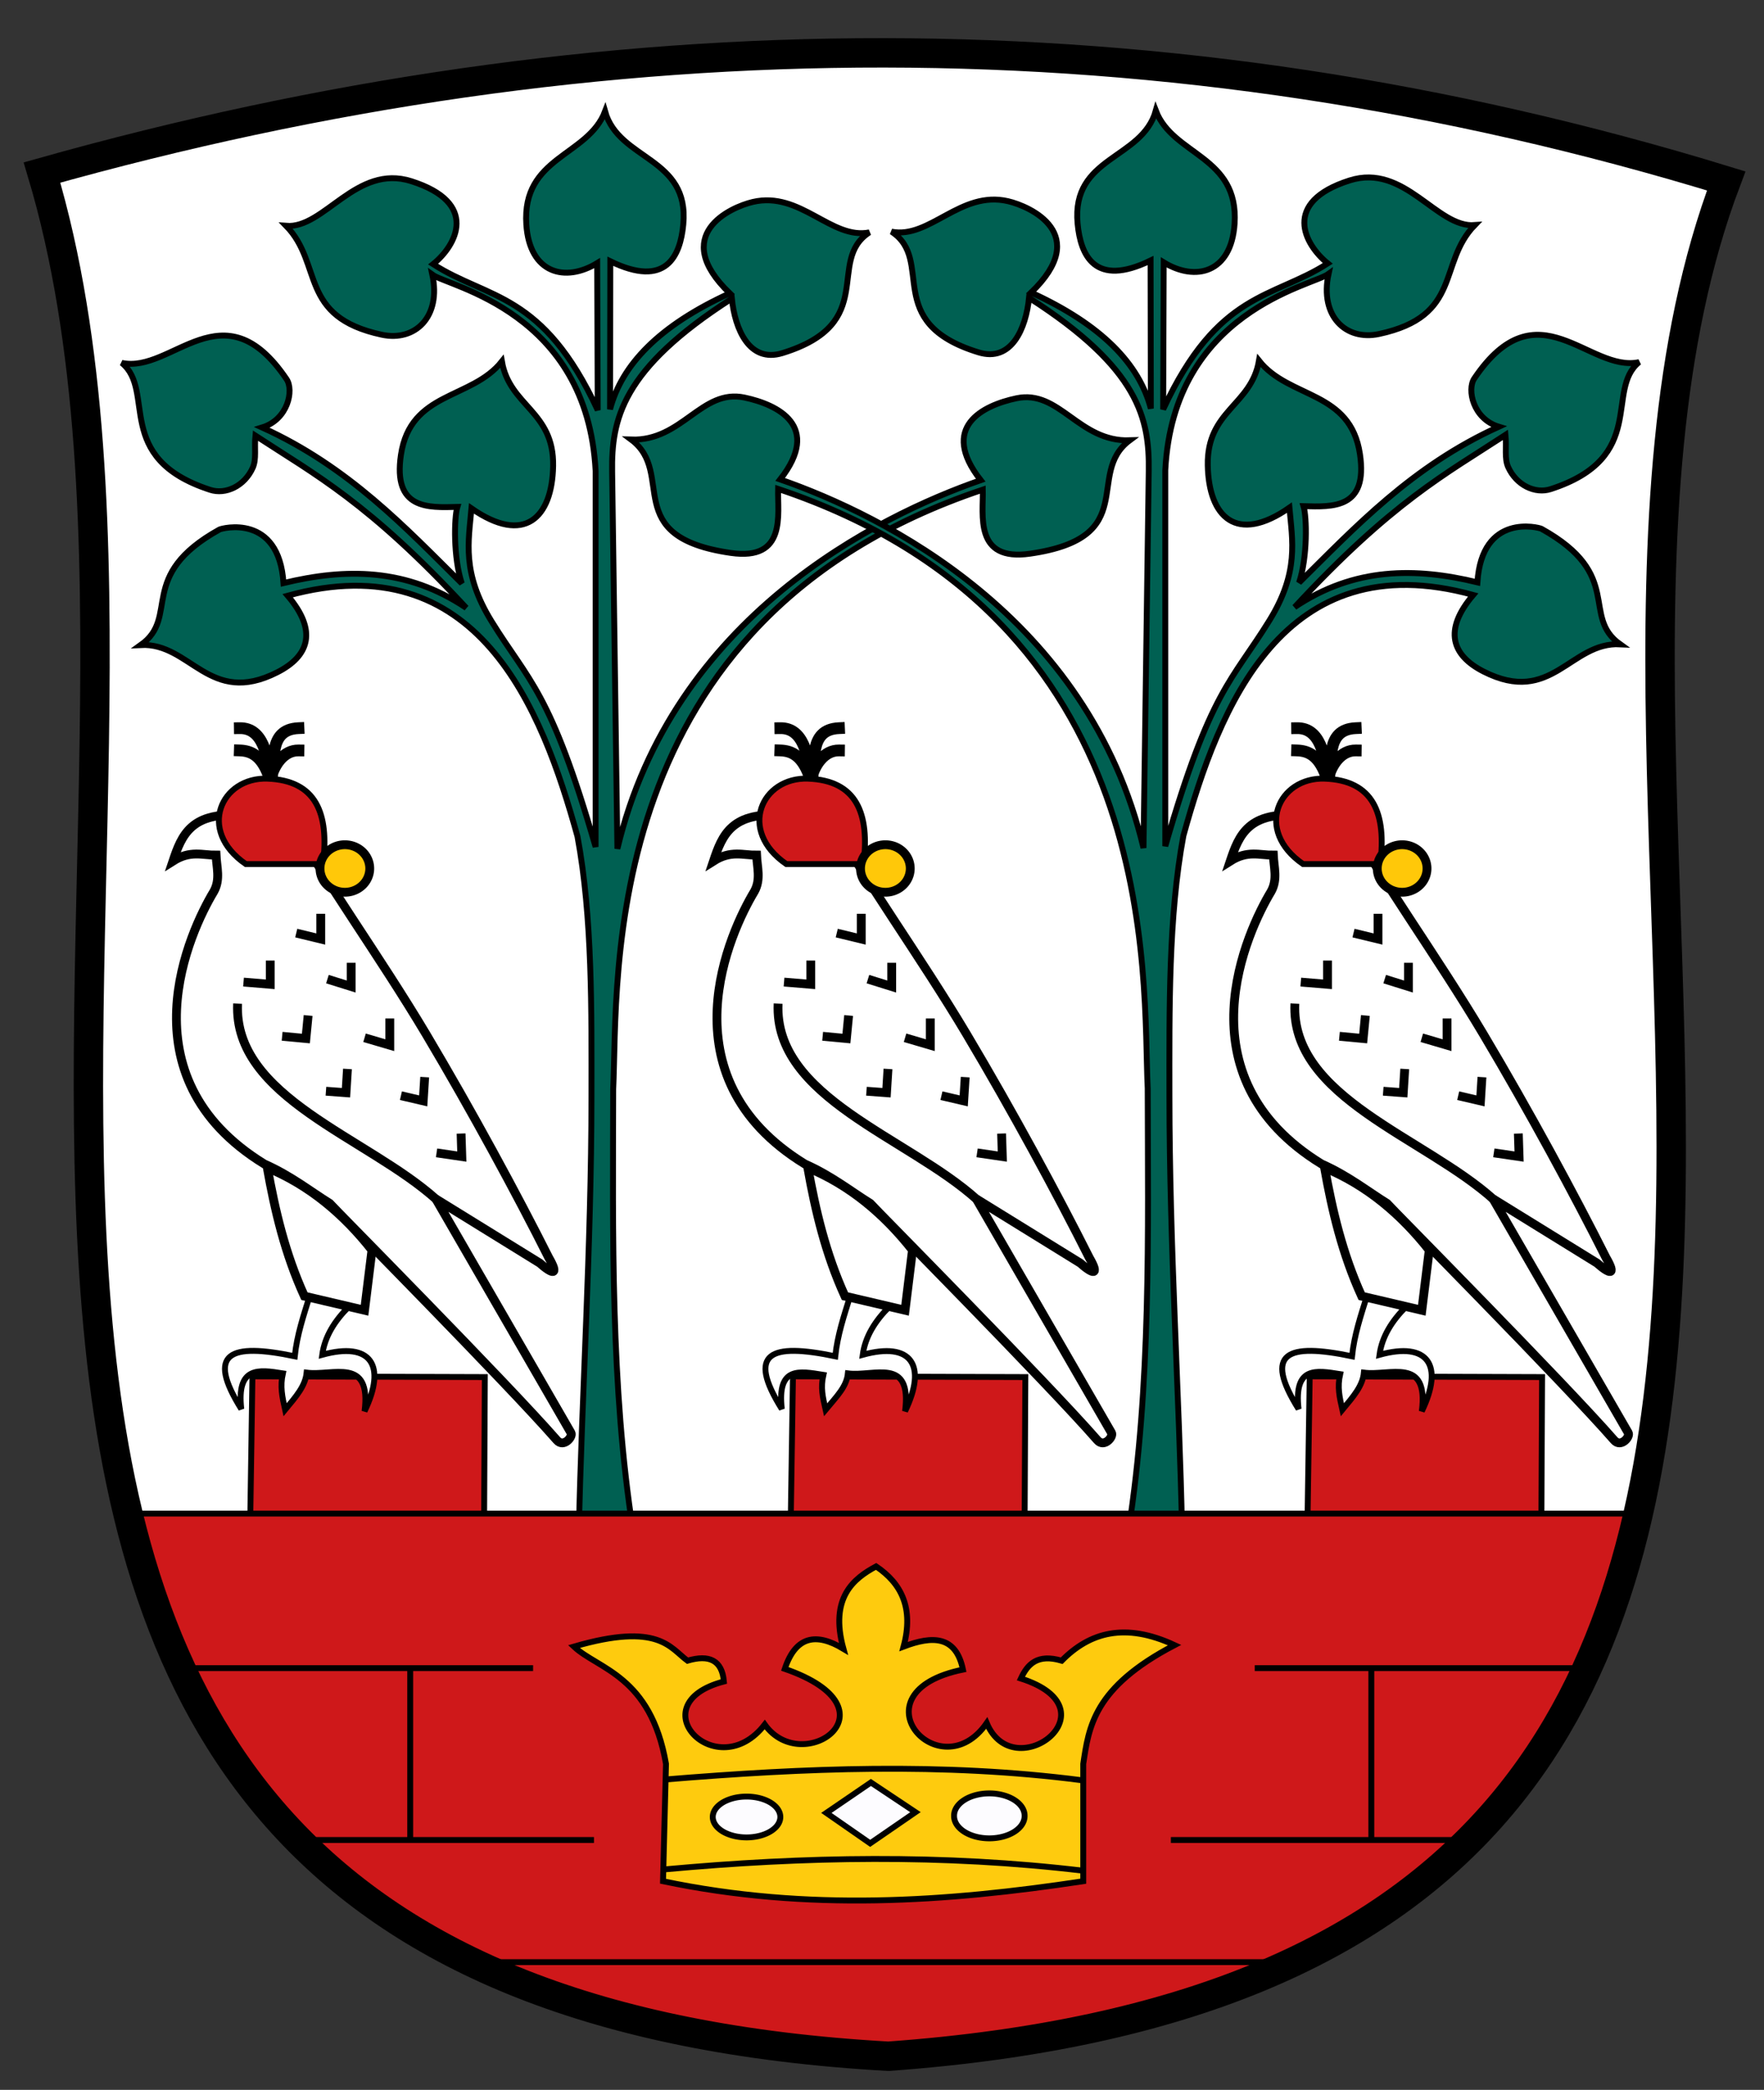 <?xml version="1.0" encoding="UTF-8" standalone="no"?><!--Created with Inkscape (http://www.inkscape.org/)--><svg xmlns:dc="http://purl.org/dc/elements/1.1/" xmlns:cc="http://creativecommons.org/ns#" xmlns:rdf="http://www.w3.org/1999/02/22-rdf-syntax-ns#" xmlns:svg="http://www.w3.org/2000/svg" xmlns="http://www.w3.org/2000/svg" xmlns:sodipodi="http://sodipodi.sourceforge.net/DTD/sodipodi-0.dtd" xmlns:inkscape="http://www.inkscape.org/namespaces/inkscape" width="600" height="710.828" id="svg2" sodipodi:version="0.32" inkscape:version="0.46" version="1.0" sodipodi:docname="Frederiksberg_Kommune_coa.svg" inkscape:output_extension="org.inkscape.output.svg.inkscape"><rect width="100%" height="100%" fill="#333333" stroke="none"/><defs id="defs4"/><sodipodi:namedview id="base" pagecolor="#f0f0f0" bordercolor="#666666" borderopacity="1.0" inkscape:pageopacity="1" inkscape:pageshadow="2" inkscape:zoom="1.979899" inkscape:cx="273.62284" inkscape:cy="575.73846" inkscape:document-units="px" inkscape:current-layer="svg2" showgrid="false" inkscape:window-width="1680" inkscape:window-height="964" inkscape:window-x="-4" inkscape:window-y="-4" showguides="true" inkscape:guide-bbox="true"/><g id="Frederiksberg Kommune COA"><path sodipodi:nodetypes="cccc" id="Shield-BG" d="M 14.286,58.685 C 205.238,4.91 396.19,2.952 587.143,61.542 C 504.069,281.154 709.731,670.078 302.143,699.399 C -98.268,676.891 83.279,289.175 14.286,58.685 z" style="fill:#ffffff;fill-opacity:1;fill-rule:evenodd;stroke:none;stroke-width:3;stroke-linecap:butt;stroke-linejoin:miter;stroke-miterlimit:4;stroke-dasharray:none;stroke-opacity:1"/><g id="Upper-Part"><g id="Falcon1"><path style="fill:#cf181a;fill-opacity:1;fill-rule:evenodd;stroke:#000000;stroke-width:2;stroke-linecap:butt;stroke-linejoin:miter;stroke-miterlimit:4;stroke-dasharray:none;stroke-opacity:1" d="M 268.953,517.636 L 269.711,468.139 L 348.755,468.391 L 348.503,518.394 L 268.953,517.636 z" id="Stone"/><path sodipodi:nodetypes="cccccccccc" id="path3269" d="M 302.541,444.4 C 297.66,449.255 294.295,454.615 293.449,460.815 C 310.034,456.238 315.399,464.35 307.844,480.008 C 310.255,461.33 297.244,468.296 288.399,467.129 C 287.966,471.674 284.592,474.957 280.822,479.503 C 279.83,475.042 279.066,472.095 280.065,467.634 C 271.793,466.319 264.268,464.683 265.923,479.251 C 253.929,460.049 261.928,456.698 284.105,461.32 C 284.868,454.041 287.098,447.496 289.156,440.865 L 302.541,444.4 z" style="fill:#ffffff;fill-opacity:1;fill-rule:evenodd;stroke:#000000;stroke-width:2;stroke-linecap:butt;stroke-linejoin:miter;stroke-miterlimit:4;stroke-dasharray:none;stroke-opacity:1"/><path sodipodi:nodetypes="ccccc" id="path3271" d="M 274.761,397.176 C 277.393,411.739 280.755,426.302 287.388,440.865 L 307.844,445.663 L 310.369,425.207 C 300.746,413.007 289.218,403.183 274.761,397.176 z" style="fill:#ffffff;fill-opacity:1;fill-rule:evenodd;stroke:#000000;stroke-width:3;stroke-linecap:butt;stroke-linejoin:miter;stroke-miterlimit:4;stroke-dasharray:none;stroke-opacity:1"/><path sodipodi:nodetypes="cccccc" id="path3279" d="M 265.418,255.249 C 269.208,255.381 273.16,256.885 275.772,265.351 C 276.942,260.011 280.449,255.187 285.368,255.249 M 265.418,247.673 C 273.33,247.573 274.968,257.022 276.024,265.603 C 277.741,259.62 274.655,248.144 285.368,247.673" style="fill:none;fill-rule:evenodd;stroke:#000000;stroke-width:4;stroke-linecap:square;stroke-linejoin:miter;stroke-miterlimit:4;stroke-dasharray:none;stroke-opacity:1"/><path sodipodi:nodetypes="ccccccsscccscc" id="path3281" d="M 266.933,277.473 C 248.86,275.657 245.613,284.155 242.689,292.877 C 248.595,289.132 252.663,290.904 257.336,290.857 C 257.514,294.982 258.872,299.107 256.579,303.231 C 248.607,316.45 225.083,366.047 273.751,395.913 C 282.866,399.954 289.435,405.257 295.975,409.297 C 297.874,411.443 356.077,470.209 373.251,489.857 C 375.574,492.514 378.821,488.667 378.05,487.332 L 332.088,407.782 L 367.43,429.618 C 371.613,433.33 374.223,434.205 370.471,427.735 C 359.766,406.438 344.487,378.159 328.809,351.819 C 313.072,325.381 292.386,296.846 284.61,281.261 L 266.933,277.473 z" style="fill:#ffffff;fill-opacity:1;fill-rule:evenodd;stroke:#000000;stroke-width:3;stroke-linecap:butt;stroke-linejoin:miter;stroke-miterlimit:4;stroke-dasharray:none;stroke-opacity:1"/><path sodipodi:nodetypes="ccsc" id="path3275" d="M 293.702,293.888 L 267.438,293.888 C 250.801,282.395 259.07,264.318 274.761,264.846 C 291.386,265.405 295.859,276.672 293.702,293.888 z" style="fill:#cf181a;fill-opacity:1;fill-rule:evenodd;stroke:#000000;stroke-width:2;stroke-linecap:butt;stroke-linejoin:miter;stroke-miterlimit:4;stroke-dasharray:none;stroke-opacity:1"/><path d="M 309.612,295.403 A 8.46,8.081 0 1 1 292.692,295.403 A 8.46,8.081 0 1 1 309.612,295.403 z" sodipodi:ry="8.0812206" sodipodi:rx="8.4600277" sodipodi:cy="295.40277" sodipodi:cx="301.15173" id="path3273" style="opacity:1;fill:#ffc809;fill-opacity:1;fill-rule:evenodd;stroke:#000000;stroke-width:3;stroke-linecap:round;stroke-linejoin:round;stroke-miterlimit:4;stroke-dasharray:none;stroke-dashoffset:0;stroke-opacity:1" sodipodi:type="arc"/><path sodipodi:nodetypes="cccccccccccccccccccccccccc" id="path3283" d="M 264.66,341.365 C 263.201,373.401 308.719,386.747 332.34,408.035 M 266.68,334.041 L 275.772,334.799 L 275.772,326.717 M 284.61,317.374 L 292.944,319.394 L 292.944,310.808 M 295.217,333.031 L 303.298,335.556 L 303.298,327.475 M 279.812,352.476 L 287.893,353.234 L 288.651,345.405 M 294.712,371.164 L 301.531,371.669 L 302.036,363.588 M 307.844,352.981 L 316.43,355.507 L 316.43,346.415 M 320.218,372.679 L 327.795,374.447 L 328.3,366.366 M 332.34,392.125 L 340.926,393.388 L 340.674,385.559" style="fill:none;fill-rule:evenodd;stroke:#000000;stroke-width:3;stroke-linecap:butt;stroke-linejoin:miter;stroke-miterlimit:4;stroke-dasharray:none;stroke-opacity:1"/></g><g id="Falcon2" transform="translate(-183.848,0)"><path style="fill:#cf181a;fill-opacity:1;fill-rule:evenodd;stroke:#000000;stroke-width:2;stroke-linecap:butt;stroke-linejoin:miter;stroke-miterlimit:4;stroke-dasharray:none;stroke-opacity:1" d="M 268.953,517.636 L 269.711,468.139 L 348.755,468.391 L 348.503,518.394 L 268.953,517.636 z" id="path3297"/><path sodipodi:nodetypes="cccccccccc" id="path3299" d="M 302.541,444.4 C 297.66,449.255 294.295,454.615 293.449,460.815 C 310.034,456.238 315.399,464.35 307.844,480.008 C 310.255,461.33 296.992,468.044 288.146,466.876 C 287.714,471.422 284.592,474.957 280.822,479.503 C 279.83,475.042 279.066,471.59 280.065,467.129 C 271.793,465.814 264.268,464.683 265.923,479.251 C 253.929,460.049 261.928,456.698 284.105,461.32 C 284.868,454.041 287.098,447.496 289.156,440.865 L 302.541,444.4 z" style="fill:#ffffff;fill-opacity:1;fill-rule:evenodd;stroke:#000000;stroke-width:2;stroke-linecap:butt;stroke-linejoin:miter;stroke-miterlimit:4;stroke-dasharray:none;stroke-opacity:1"/><path sodipodi:nodetypes="ccccc" id="path3301" d="M 274.761,397.176 C 277.393,411.739 280.755,426.302 287.388,440.865 L 307.844,445.663 L 310.369,425.207 C 300.746,413.007 289.218,403.183 274.761,397.176 z" style="fill:#ffffff;fill-opacity:1;fill-rule:evenodd;stroke:#000000;stroke-width:3;stroke-linecap:butt;stroke-linejoin:miter;stroke-miterlimit:4;stroke-dasharray:none;stroke-opacity:1"/><path sodipodi:nodetypes="cccccc" id="path3303" d="M 265.418,255.249 C 269.208,255.381 273.16,256.885 275.772,265.351 C 276.942,260.011 280.449,255.187 285.368,255.249 M 265.418,247.673 C 273.33,247.573 274.968,257.022 276.024,265.603 C 277.741,259.62 274.655,248.144 285.368,247.673" style="fill:none;fill-rule:evenodd;stroke:#000000;stroke-width:4;stroke-linecap:square;stroke-linejoin:miter;stroke-miterlimit:4;stroke-dasharray:none;stroke-opacity:1"/><path sodipodi:nodetypes="ccccccsscccscc" id="path3305" d="M 266.933,277.473 C 248.86,275.657 245.613,284.155 242.689,292.877 C 248.595,289.132 252.663,290.904 257.336,290.857 C 257.514,294.982 258.872,299.107 256.579,303.231 C 248.607,316.45 225.083,366.047 273.751,395.913 C 282.866,399.954 289.435,405.257 295.975,409.297 C 297.874,411.443 356.077,470.209 373.251,489.857 C 375.574,492.514 378.821,488.667 378.05,487.332 L 332.088,407.782 L 367.43,429.618 C 371.613,433.33 374.223,434.205 370.471,427.735 C 359.766,406.438 344.487,378.159 328.809,351.819 C 313.072,325.381 292.386,296.846 284.61,281.261 L 266.933,277.473 z" style="fill:#ffffff;fill-opacity:1;fill-rule:evenodd;stroke:#000000;stroke-width:3;stroke-linecap:butt;stroke-linejoin:miter;stroke-miterlimit:4;stroke-dasharray:none;stroke-opacity:1"/><path sodipodi:nodetypes="ccsc" id="path3307" d="M 293.702,293.888 L 267.438,293.888 C 250.801,282.395 259.07,264.318 274.761,264.846 C 291.386,265.405 295.859,276.672 293.702,293.888 z" style="fill:#cf181a;fill-opacity:1;fill-rule:evenodd;stroke:#000000;stroke-width:2;stroke-linecap:butt;stroke-linejoin:miter;stroke-miterlimit:4;stroke-dasharray:none;stroke-opacity:1"/><path d="M 309.612,295.403 A 8.46,8.081 0 1 1 292.692,295.403 A 8.46,8.081 0 1 1 309.612,295.403 z" sodipodi:ry="8.0812206" sodipodi:rx="8.4600277" sodipodi:cy="295.40277" sodipodi:cx="301.15173" id="path3309" style="opacity:1;fill:#ffc809;fill-opacity:1;fill-rule:evenodd;stroke:#000000;stroke-width:3;stroke-linecap:round;stroke-linejoin:round;stroke-miterlimit:4;stroke-dasharray:none;stroke-dashoffset:0;stroke-opacity:1" sodipodi:type="arc"/><path sodipodi:nodetypes="cccccccccccccccccccccccccc" id="path3311" d="M 264.66,341.365 C 263.201,373.401 308.719,386.747 332.34,408.035 M 266.68,334.041 L 275.772,334.799 L 275.772,326.717 M 284.61,317.374 L 292.944,319.394 L 292.944,310.808 M 295.217,333.031 L 303.298,335.556 L 303.298,327.475 M 279.812,352.476 L 287.893,353.234 L 288.651,345.405 M 294.712,371.164 L 301.531,371.669 L 302.036,363.588 M 307.844,352.981 L 316.43,355.507 L 316.43,346.415 M 320.218,372.679 L 327.795,374.447 L 328.3,366.366 M 332.34,392.125 L 340.926,393.388 L 340.674,385.559" style="fill:none;fill-rule:evenodd;stroke:#000000;stroke-width:3;stroke-linecap:butt;stroke-linejoin:miter;stroke-miterlimit:4;stroke-dasharray:none;stroke-opacity:1"/></g><g transform="translate(175.767,0)" id="Falcon3"><path id="path3315" d="M 268.953,517.636 L 269.711,468.139 L 348.755,468.391 L 348.503,518.394 L 268.953,517.636 z" style="fill:#cf181a;fill-opacity:1;fill-rule:evenodd;stroke:#000000;stroke-width:2;stroke-linecap:butt;stroke-linejoin:miter;stroke-miterlimit:4;stroke-dasharray:none;stroke-opacity:1"/><path style="fill:#ffffff;fill-opacity:1;fill-rule:evenodd;stroke:#000000;stroke-width:2;stroke-linecap:butt;stroke-linejoin:miter;stroke-miterlimit:4;stroke-dasharray:none;stroke-opacity:1" d="M 302.541,444.4 C 297.66,449.255 294.295,454.615 293.449,460.815 C 310.034,456.238 315.399,464.35 307.844,480.008 C 310.255,461.33 296.992,468.044 288.146,466.876 C 287.714,471.422 284.592,474.957 280.822,479.503 C 279.83,475.042 279.066,471.843 280.065,467.381 C 271.793,466.066 264.268,464.683 265.923,479.251 C 253.929,460.049 261.928,456.698 284.105,461.32 C 284.868,454.041 287.098,447.496 289.156,440.865 L 302.541,444.4 z" id="path3317" sodipodi:nodetypes="cccccccccc"/><path style="fill:#ffffff;fill-opacity:1;fill-rule:evenodd;stroke:#000000;stroke-width:3;stroke-linecap:butt;stroke-linejoin:miter;stroke-miterlimit:4;stroke-dasharray:none;stroke-opacity:1" d="M 274.761,397.176 C 277.393,411.739 280.755,426.302 287.388,440.865 L 307.844,445.663 L 310.369,425.207 C 300.746,413.007 289.218,403.183 274.761,397.176 z" id="path3319" sodipodi:nodetypes="ccccc"/><path style="fill:none;fill-rule:evenodd;stroke:#000000;stroke-width:4;stroke-linecap:square;stroke-linejoin:miter;stroke-miterlimit:4;stroke-dasharray:none;stroke-opacity:1" d="M 265.418,255.249 C 269.208,255.381 273.16,256.885 275.772,265.351 C 276.942,260.011 280.449,255.187 285.368,255.249 M 265.418,247.673 C 273.33,247.573 274.968,257.022 276.024,265.603 C 277.741,259.62 274.655,248.144 285.368,247.673" id="path3321" sodipodi:nodetypes="cccccc"/><path style="fill:#ffffff;fill-opacity:1;fill-rule:evenodd;stroke:#000000;stroke-width:3;stroke-linecap:butt;stroke-linejoin:miter;stroke-miterlimit:4;stroke-dasharray:none;stroke-opacity:1" d="M 266.933,277.473 C 248.86,275.657 245.613,284.155 242.689,292.877 C 248.595,289.132 252.663,290.904 257.336,290.857 C 257.514,294.982 258.872,299.107 256.579,303.231 C 248.607,316.45 225.083,366.047 273.751,395.913 C 282.866,399.954 289.435,405.257 295.975,409.297 C 297.874,411.443 356.077,470.209 373.251,489.857 C 375.574,492.514 378.821,488.667 378.05,487.332 L 332.088,407.782 L 367.43,429.618 C 371.613,433.33 374.223,434.205 370.471,427.735 C 359.766,406.438 344.487,378.159 328.809,351.819 C 313.072,325.381 292.386,296.846 284.61,281.261 L 266.933,277.473 z" id="path3323" sodipodi:nodetypes="ccccccsscccscc"/><path style="fill:#cf181a;fill-opacity:1;fill-rule:evenodd;stroke:#000000;stroke-width:2;stroke-linecap:butt;stroke-linejoin:miter;stroke-miterlimit:4;stroke-dasharray:none;stroke-opacity:1" d="M 293.702,293.888 L 267.438,293.888 C 250.801,282.395 259.07,264.318 274.761,264.846 C 291.386,265.405 295.859,276.672 293.702,293.888 z" id="path3325" sodipodi:nodetypes="ccsc"/><path sodipodi:type="arc" style="opacity:1;fill:#ffc809;fill-opacity:1;fill-rule:evenodd;stroke:#000000;stroke-width:3;stroke-linecap:round;stroke-linejoin:round;stroke-miterlimit:4;stroke-dasharray:none;stroke-dashoffset:0;stroke-opacity:1" id="path3327" sodipodi:cx="301.15173" sodipodi:cy="295.40277" sodipodi:rx="8.4600277" sodipodi:ry="8.0812206" d="M 309.612,295.403 A 8.46,8.081 0 1 1 292.692,295.403 A 8.46,8.081 0 1 1 309.612,295.403 z"/><path style="fill:none;fill-rule:evenodd;stroke:#000000;stroke-width:3;stroke-linecap:butt;stroke-linejoin:miter;stroke-miterlimit:4;stroke-dasharray:none;stroke-opacity:1" d="M 264.66,341.365 C 263.201,373.401 308.719,386.747 332.34,408.035 M 266.68,334.041 L 275.772,334.799 L 275.772,326.717 M 284.61,317.374 L 292.944,319.394 L 292.944,310.808 M 295.217,333.031 L 303.298,335.556 L 303.298,327.475 M 279.812,352.476 L 287.893,353.234 L 288.651,345.405 M 294.712,371.164 L 301.531,371.669 L 302.036,363.588 M 307.844,352.981 L 316.43,355.507 L 316.43,346.415 M 320.218,372.679 L 327.795,374.447 L 328.3,366.366 M 332.34,392.125 L 340.926,393.388 L 340.674,385.559" id="path3329" sodipodi:nodetypes="cccccccccccccccccccccccccc"/></g><path style="fill:#006052;fill-opacity:1;fill-rule:evenodd;stroke:#000000;stroke-width:2;stroke-linecap:butt;stroke-linejoin:miter;stroke-miterlimit:4;stroke-dasharray:none;stroke-opacity:1" d="M 157.079,198.428 C 138.096,179.66 118.678,158.786 89.146,145.395 C 97.96,142.701 100.025,132.75 97.48,128.98 C 75.9,97.019 58.501,127.184 41.416,123.424 C 53.167,132.964 38.228,155.806 71.468,166.608 C 76.753,168.326 83.146,165.355 85.968,159.105 C 87.301,156.153 86.464,152.274 86.873,148.173 C 107.229,161.488 125.346,170.886 158.594,206.762 C 138.26,193.09 117.432,193.244 96.429,198.328 C 94.897,174.513 75.478,179.65 74.643,180.114 C 46.287,195.843 61.378,209.787 47.857,219.399 C 64.851,218.533 71.111,240.452 94.286,228.685 C 105.118,223.185 108.1,214.623 97.857,202.614 C 162.505,184.776 184.363,240.961 196.42,284.499 C 201.546,312.007 201.194,343.877 201.178,373.184 C 201.15,424.121 197.799,475.959 196.89,521.001 L 215.357,520.853 C 207.644,471.568 208.476,419.757 208.571,370.471 C 210.357,333.124 202.369,210.753 334.286,166.542 C 334.498,175.176 331.257,191.072 350.357,188.328 C 388.423,182.858 368.849,161.229 384.286,149.757 C 366.883,150.366 360.4,132.353 345.714,135.471 C 334.347,137.884 319.363,145.187 333.571,163.328 C 298.733,175.449 228.766,209.761 210,288.685 L 208.214,160.471 C 207.968,142.782 211.324,125.636 248.929,101.542 C 249.978,112.009 254.906,123.532 266.071,120.114 C 299.184,109.977 280.747,88.791 295.714,79.042 C 282.719,81.634 272.299,64.907 256.071,68.685 C 248.465,70.456 227.605,79.897 248.214,99.757 C 224.088,110.8 211.431,124.138 207.5,139.221 L 207.589,88.864 C 226.61,98.13 231.399,87.063 232.411,76.364 C 234.591,53.308 210.474,54.615 205.804,37.882 C 199.963,53.206 177.483,53.21 179.018,76.364 C 180.132,93.166 192.344,96.094 203.125,89.489 L 203.304,139.489 C 184.643,99.223 165.982,101.871 147.321,89.846 C 155.328,83.374 163.044,68.996 139.911,61.632 C 121.107,55.645 110.277,77.866 97.321,76.81 C 109.978,89.813 101.411,107.765 129.911,113.864 C 141.12,116.263 150.15,107.824 147.054,93.417 C 152.679,97.54 199.774,105.97 202.589,160.203 L 202.589,288.06 C 187.196,234.834 179.931,231.955 167.18,211.308 C 156.977,194.786 159.402,184.099 160.362,172.922 C 178.351,185.471 187.809,176.154 188.141,158.527 C 188.494,139.791 173.331,138.228 170.716,122.919 C 160.421,135.96 139.607,132.993 136.371,154.739 C 133.597,173.376 145.631,172.678 155.563,172.417 C 154.445,176.095 154.166,189.742 157.079,198.428 z" id="Tree-Left" sodipodi:nodetypes="csccscscccsscscccccscsccscscscccscscccscscscscscscc"/><path sodipodi:nodetypes="csccscscccsscscccccscsccscscscccscscccscscscscscscc" id="Tree-Right" d="M 441.864,198.176 C 460.847,179.407 480.265,158.533 509.797,145.143 C 500.983,142.449 498.918,132.498 501.463,128.728 C 523.043,96.766 540.442,126.932 557.527,123.172 C 545.776,132.712 560.715,155.553 527.475,166.356 C 522.19,168.073 515.798,165.103 512.975,158.853 C 511.642,155.901 512.479,152.021 512.07,147.921 C 491.714,161.236 473.597,170.634 440.349,206.509 C 460.683,192.838 481.511,192.991 502.515,198.075 C 504.046,174.261 523.465,179.398 524.3,179.861 C 552.656,195.59 537.565,209.534 551.086,219.147 C 534.093,218.28 527.832,240.199 504.657,228.433 C 493.825,222.932 490.843,214.371 501.086,202.361 C 436.438,184.523 414.58,240.708 402.523,284.247 C 397.398,311.754 397.749,343.624 397.765,372.931 C 397.793,423.868 401.144,475.201 402.053,520.244 L 383.839,520.601 C 391.552,471.315 390.468,419.504 390.372,370.218 C 388.586,332.871 396.574,210.5 264.657,166.29 C 264.445,174.924 267.686,190.82 248.586,188.075 C 210.52,182.606 230.095,160.977 214.657,149.504 C 232.06,150.114 238.543,132.101 253.229,135.218 C 264.596,137.632 279.58,144.935 265.372,163.075 C 300.21,175.196 370.177,209.508 388.943,288.433 L 390.729,160.218 C 390.975,142.53 387.619,125.383 350.015,101.29 C 348.965,111.756 344.037,123.279 332.872,119.861 C 299.759,109.724 318.196,88.538 303.229,78.79 C 316.224,81.381 326.644,64.655 342.872,68.433 C 350.479,70.203 371.338,79.644 350.729,99.504 C 374.855,110.548 387.512,123.886 391.443,138.968 L 391.354,88.611 C 372.334,97.878 367.544,86.81 366.532,76.111 C 364.352,53.056 388.469,54.363 393.14,37.629 C 398.981,52.953 421.46,52.957 419.925,76.111 C 418.811,92.913 406.599,95.842 395.818,89.236 L 395.64,139.236 C 414.3,98.971 432.961,101.618 451.622,89.593 C 443.615,83.121 435.899,68.744 459.032,61.379 C 477.836,55.393 488.666,77.613 501.622,76.558 C 488.965,89.56 497.532,107.512 469.032,113.611 C 457.823,116.01 448.793,107.571 451.89,93.165 C 446.264,97.288 399.169,105.718 396.354,159.95 L 396.354,287.808 C 411.747,234.581 419.012,231.703 431.763,211.055 C 441.966,194.533 439.541,183.846 438.581,172.669 C 420.592,185.219 411.134,175.902 410.802,158.275 C 410.45,139.538 425.612,137.975 428.227,122.667 C 438.522,135.707 459.336,132.741 462.573,154.487 C 465.346,173.123 453.312,172.425 443.38,172.164 C 444.498,175.843 444.777,189.49 441.864,198.176 z" style="fill:#006052;fill-opacity:1;fill-rule:evenodd;stroke:#000000;stroke-width:2;stroke-linecap:butt;stroke-linejoin:miter;stroke-miterlimit:4;stroke-dasharray:none;stroke-opacity:1"/></g><g id="Lower-Part"><path sodipodi:nodetypes="cccc" id="Lower-Shield-BG" d="M 42.77,514.828 L 556.786,514.828 C 529.843,599.135 492.166,682.562 302.5,700.471 C 110.178,682.731 67.211,601.034 42.77,514.828 z" style="fill:#cf181a;fill-opacity:1;fill-rule:evenodd;stroke:#000000;stroke-width:2;stroke-linecap:butt;stroke-linejoin:miter;stroke-miterlimit:4;stroke-dasharray:none;stroke-opacity:1"/><path sodipodi:nodetypes="cccccccccccccc" id="Lower-Wall-Stripes" d="M 161.119,667.391 L 440.427,667.391 M 100.51,625.849 L 202.031,625.849 M 398.253,625.849 L 500.531,625.849 M 62.124,567.386 L 181.322,567.386 M 426.789,567.386 L 539.169,567.386 M 139.527,567.386 L 139.527,625.849 M 466.438,625.849 L 466.438,567.386" style="fill:none;fill-rule:evenodd;stroke:#000000;stroke-width:2;stroke-linecap:butt;stroke-linejoin:miter;stroke-miterlimit:4;stroke-dasharray:none;stroke-opacity:1"/><g id="Crown"><path sodipodi:nodetypes="cccccccccccccccccc" id="path3244" d="M 225.517,639.865 C 274.752,650.198 321.891,646.907 368.453,639.865 L 368.453,599.964 C 370.341,587.516 371.863,573.987 399.515,559.558 C 382.653,551.713 370.599,555.233 361.13,564.861 C 352.858,562.431 349.51,566.017 347.24,570.922 C 379.958,581.375 344.913,608.161 335.623,586.074 C 319.571,609.297 289.521,575.589 327.542,567.891 C 325.141,556.22 317.097,556.35 307.339,560.063 C 310.879,546.904 306.551,538.555 297.995,532.789 C 290.421,536.868 282.083,543.378 286.883,560.82 C 277.745,555.317 270.69,556.326 266.933,567.639 C 306.452,581.319 273.08,604.795 260.114,586.579 C 243.778,607.701 216.815,579.616 246.225,571.932 C 245.593,564.685 241.214,562.683 233.85,564.861 C 227.934,560.551 224.122,551.643 195.212,560.063 C 203.349,567.73 221.327,569.896 226.527,599.964 L 225.517,639.865 z" style="fill:#fecb0e;fill-opacity:1;fill-rule:evenodd;stroke:#000000;stroke-width:2;stroke-linecap:butt;stroke-linejoin:miter;stroke-miterlimit:4;stroke-dasharray:none;stroke-opacity:1"/><path sodipodi:nodetypes="cccc" id="path3246" d="M 226.274,605.267 C 273.499,601.378 320.723,599.399 367.948,605.52 M 226.274,635.824 C 273.451,631.484 320.857,630.591 368.706,636.329" style="fill:none;fill-rule:evenodd;stroke:#000000;stroke-width:2;stroke-linecap:butt;stroke-linejoin:miter;stroke-miterlimit:4;stroke-dasharray:none;stroke-opacity:1"/><path d="M 265.418,618.02 A 11.49,6.945 0 1 1 242.437,618.02 A 11.49,6.945 0 1 1 265.418,618.02 z" sodipodi:ry="6.9447989" sodipodi:rx="11.490485" sodipodi:cy="618.02026" sodipodi:cx="253.92709" id="path3248" style="opacity:1;fill:#fdfcff;fill-opacity:1;fill-rule:evenodd;stroke:#000000;stroke-width:2;stroke-linecap:round;stroke-linejoin:round;stroke-miterlimit:4;stroke-dasharray:none;stroke-dashoffset:0;stroke-opacity:1" sodipodi:type="arc"/><path d="M 348.503,617.641 A 11.996,7.576 0 1 1 324.512,617.641 A 11.996,7.576 0 1 1 348.503,617.641 z" sodipodi:ry="7.5761442" sodipodi:rx="11.995562" sodipodi:cy="617.64142" sodipodi:cx="336.50708" id="path3250" style="opacity:1;fill:#fdfcff;fill-opacity:1;fill-rule:evenodd;stroke:#000000;stroke-width:2;stroke-linecap:round;stroke-linejoin:round;stroke-miterlimit:4;stroke-dasharray:none;stroke-dashoffset:0;stroke-opacity:1" sodipodi:type="arc"/><path sodipodi:nodetypes="ccccc" id="path3252" d="M 281.075,616.631 L 296.227,606.277 L 311.38,616.379 L 295.975,626.985 L 281.075,616.631 z" style="fill:#fdfcff;fill-opacity:1;fill-rule:evenodd;stroke:#000000;stroke-width:2;stroke-linecap:butt;stroke-linejoin:miter;stroke-miterlimit:4;stroke-dasharray:none;stroke-opacity:1"/></g></g><path sodipodi:nodetypes="cccc" id="Shield-Border" d="M 14.286,58.685 C 205.238,4.91 396.19,2.952 587.143,61.542 C 504.069,281.154 709.731,670.078 302.143,699.399 C -98.268,676.891 83.279,289.175 14.286,58.685 z" style="fill:none;fill-rule:evenodd;stroke:#000000;stroke-width:10;stroke-linecap:butt;stroke-linejoin:miter;stroke-miterlimit:4;stroke-dasharray:none;stroke-opacity:1"/></g></svg>